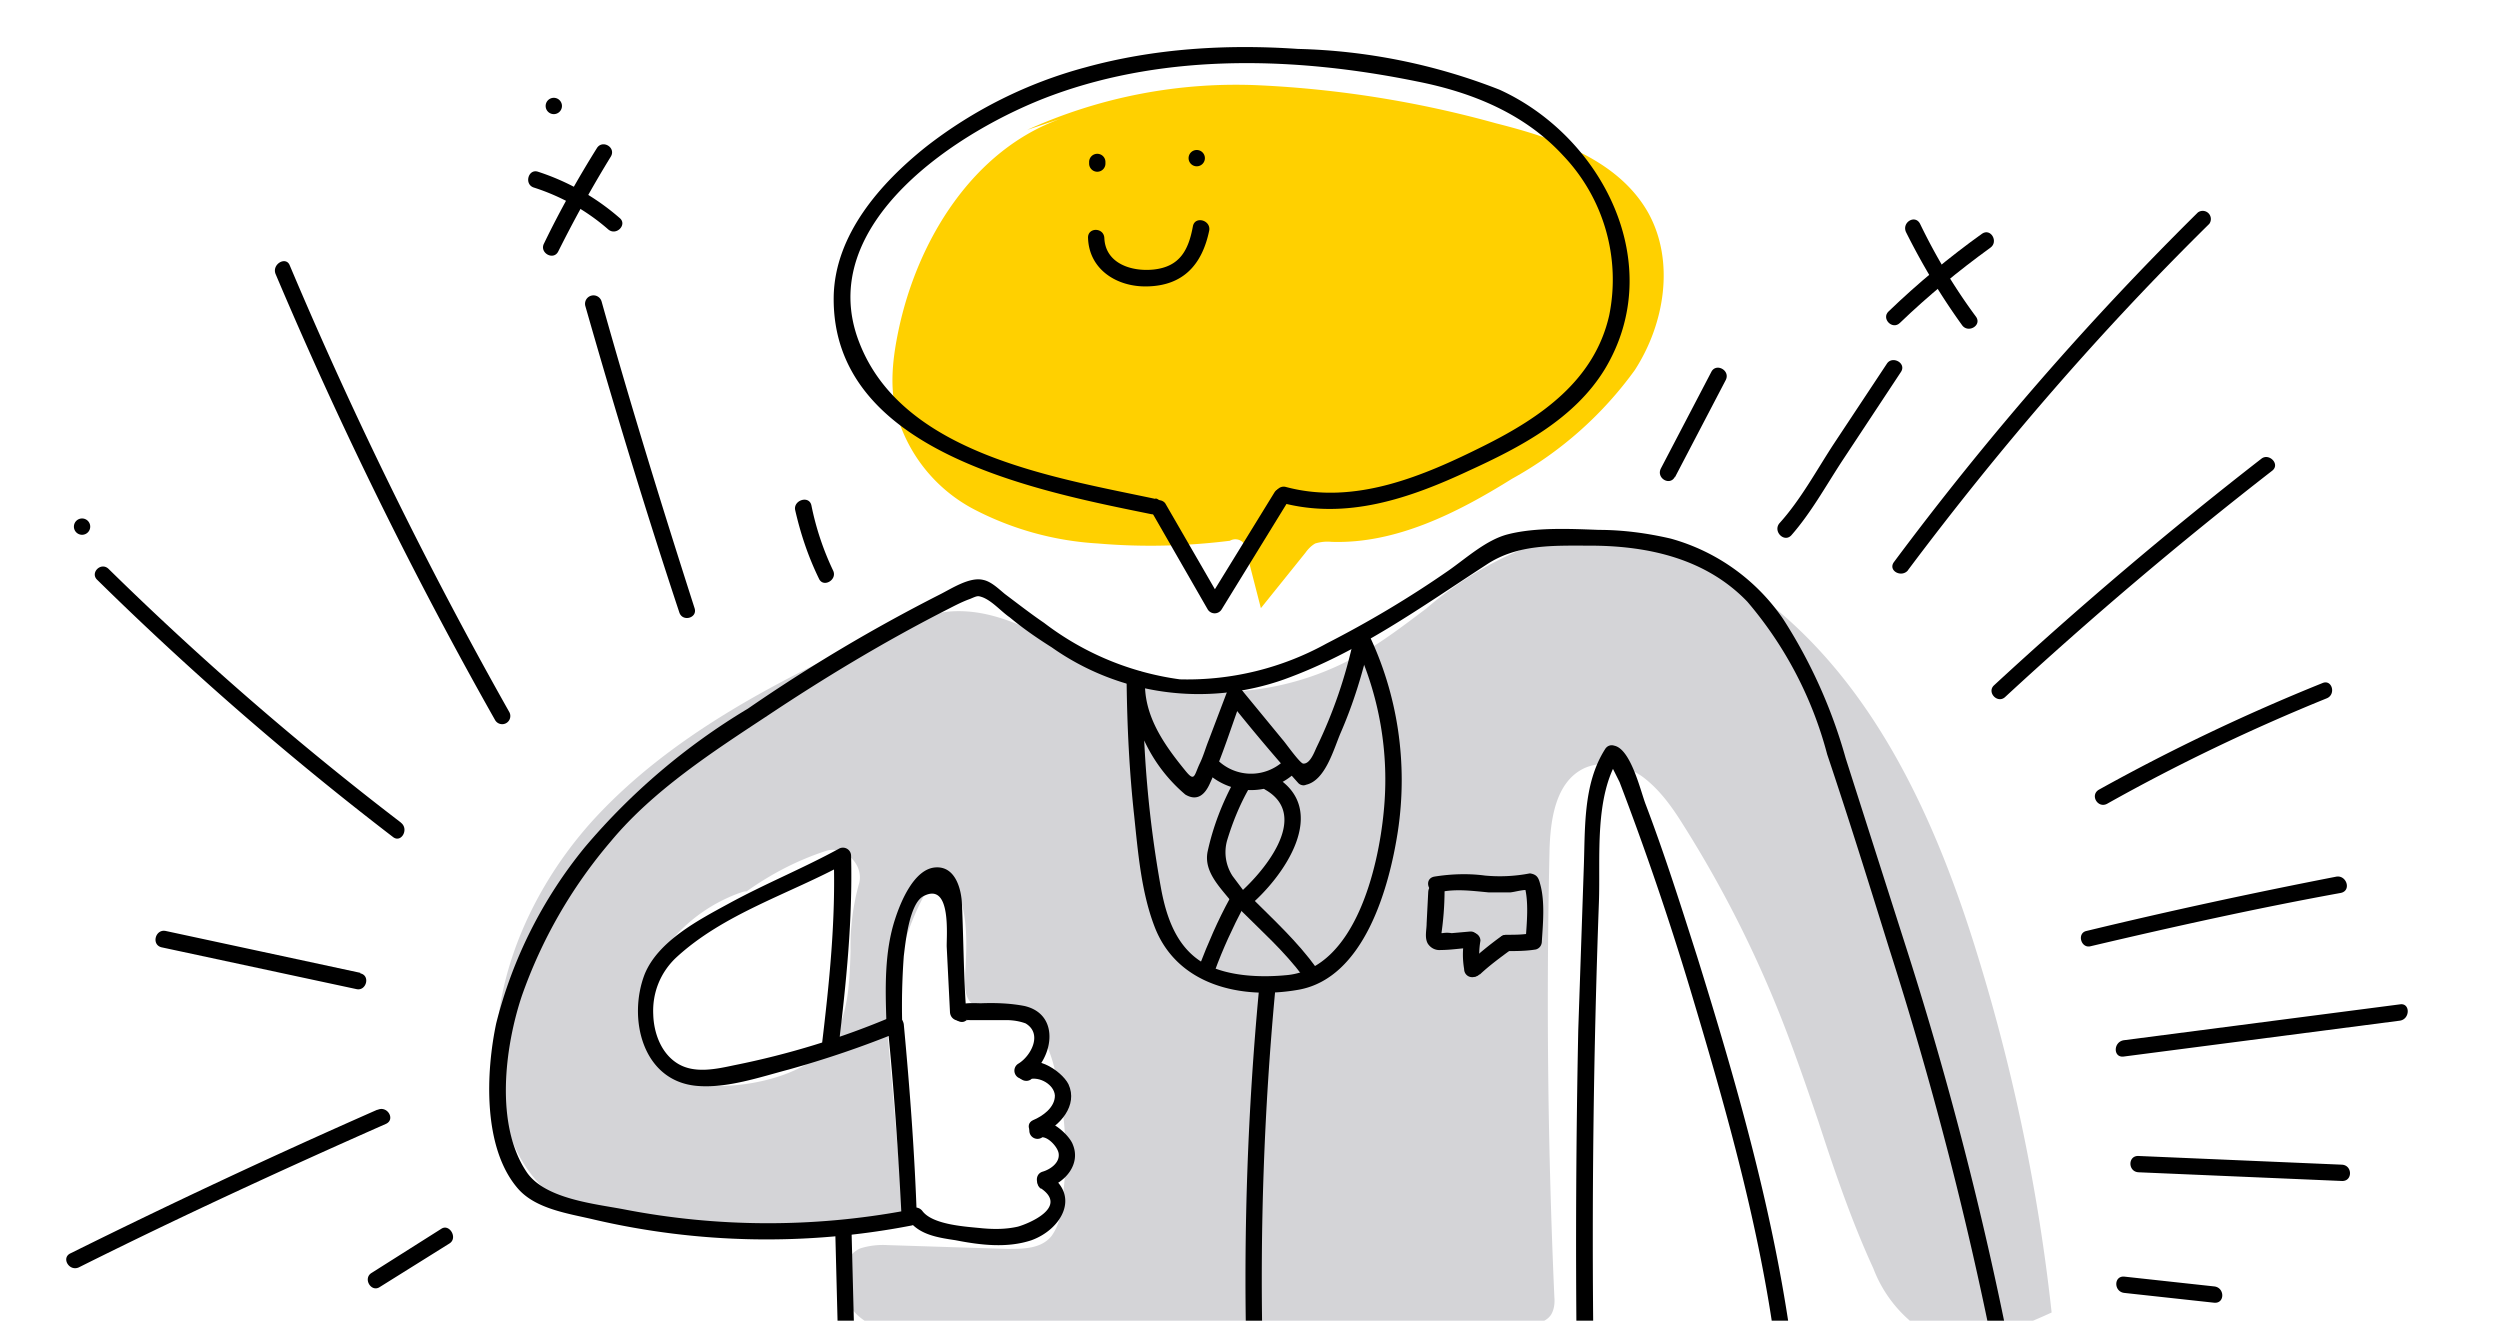 <svg fill="none" height="243" width="460" xmlns="http://www.w3.org/2000/svg"><path d="m195.3 21.8c-16.2 5.7-26.5 22.3-30 39.1-1 4.8-1.6 9.8-.5 14.6a28.6 28.6 0 0 0 14.2 18.1 56.4 56.4 0 0 0 23 6.4c8.1.7 16.3.5 24.3-.5a2 2 0 0 1 3 1.9l2.7 10.5 8.2-10.2c.5-.7 1.1-1.3 1.8-1.7 1-.3 2-.4 3-.3 11.8.4 23.1-5.3 33.2-11.6a69 69 0 0 0 22.6-20c5.5-8.5 7.4-20 2.5-28.9-5.5-9.8-17.3-13.8-28-16.5a197.2 197.2 0 0 0 -43.5-7 93 93 0 0 0 -42.8 8.2" fill="#ffd000"/><path clip-rule="evenodd" d="m323 109.1c21.6 15.8 33.3 41.7 41.1 67.4 6.5 21.2 11 43 13.4 65-8 3.7-17.7 7.2-25 2.4a24 24 0 0 1 -7.8-10.5c-4-8.7-7.1-17.8-10.1-27-1.8-5.3-3.7-10.8-5.7-16.1a212.9 212.9 0 0 0 -19.3-38.7c-2-3.2-4.3-6.4-7.4-8.7-3.1-2.2-7.4-3.1-10.8-1.5-5.3 2.6-6.2 9.7-6.3 15.7-.6 27.2-.3 54.3.9 81.5.1 1.1 0 2.3-.6 3.3-1 1.5-3 1.8-4.9 1.8l-55.7 2c-17.7.5-35.5 1.1-53.2.3-4.9-.2-10.2-.7-13.8-4s-3.9-10.3.5-12.3c1.6-.5 3.3-.7 5-.6l22 .7c3 0 6.3 0 8.2-2.4a9 9 0 0 0 1.6-4.1 62.6 62.6 0 0 0 -1-26.4c-1.1-4.8-3.7-10.2-8.6-11-.7-.2-1.5-.2-2.3-.2-1.8 0-3.6-.2-4.8-1.5-.8-1.1-.9-2.7-.8-4.1v-1c.4-7 .7-14.9-4.6-19.1a46 46 0 0 0 -8.3 30.4l-1.4-.5 2.7 30.8c.2 1.8.2 3.9-1.3 4.9a5 5 0 0 1 -3 .5l-38.5-1.3c-8.5-.4-18-1-24-7a25 25 0 0 1 -5.8-10.5c-6.2-19.6 2.1-41.6 16.1-56.8 14-15.1 32.8-24.8 51.5-33.5 4.5-2 9-4.1 14-4.5 7.5-.5 14.3 3.1 21.2 6.7a52.4 52.4 0 0 0 52.6 2c4.8-2.5 9.2-5.9 13.6-9.2a65.8 65.8 0 0 1 21.8-12.5c13.3-3.6 27.6 1.5 38.7 9.6zm-166.5 65.9a43 43 0 0 1 1.5-12.2c1.2-3.6-2.7-7.4-6.1-6.2-5.2 1.7-10 4.2-14.5 7.4-.5 0-1 .2-1.3.3a29.6 29.6 0 0 0 -17 15.8c-3.3 7.6-.8 17.2 8.2 19.2 7 1.6 19.2-.6 24.3-6 4.4-4.7 4.7-11.5 4.9-18.3z" fill="#d4d4d7" fill-rule="evenodd"/><g fill="#000"><path d="m225.7 127.5-3.3 8.7c-.6 1.5-1 3-1.7 4.4-1 2.2-.9 3.3-2.6 1.2-4-4.9-7.8-10.3-7.4-16.9.1-1.9-2.9-1.9-3 0-.1 4.2.9 8.2 3 11.7a29 29 0 0 0 7.4 9.6c2.2 1.3 3.6 0 4.5-2 2.3-5 4-10.6 6-16 .7-1.7-2.2-2.5-2.9-.7z"/><path d="m226.4 129.3c4 5 8.2 10 12.5 14.8.4.4 1 .5 1.4.3 3.6-.8 5.1-6.6 6.4-9.6 2.3-5.3 4-10.8 5.3-16.5.4-1.8-2.5-2.6-2.9-.8a88 88 0 0 1 -6.8 19.9c-.4.8-1.2 3.2-2.5 3.1-.6 0-3.4-4-3.8-4.4l-7.4-9c-1.2-1.5-3.3.6-2.1 2.1z"/><path d="m221.6 141.7a11.9 11.9 0 0 0 16.8.4c1.4-1.4-.8-3.5-2.1-2.2a8.8 8.8 0 0 1 -12.6-.4c-1.3-1.4-3.4.8-2.1 2.2z"/><path d="m227.2 143.5c-2.3 4.2-4 8.6-5 13.2-.8 4 2.8 7 5 10a1.5 1.5 0 0 0 2.3.3c6.7-5.5 15.6-18.2 4.8-24.3a1.5 1.5 0 0 0 -1.5 2.6c8.6 4.9-.6 15.6-5.4 19.6l2.4.3-3-4a8 8 0 0 1 -1-6.6c1-3.3 2.3-6.5 4-9.5.8-1.7-1.8-3.3-2.6-1.5z"/><path d="m226.3 165.3c-2.2 4-4 8.2-5.7 12.6-.7 1.8 2.2 2.6 2.9.8 1.5-4.1 3.3-8 5.4-12 .9-1.6-1.7-3.2-2.6-1.4z"/><path d="m227.8 167c4.2 4.2 8.5 8 12 12.7 1 1.6 3.6 0 2.5-1.5-3.6-5-8-9-12.3-13.3-1.4-1.3-3.5.8-2.2 2.2z"/><path d="m207.3 125.5c.1 8.3.5 16.5 1.4 24.7.7 6.7 1.3 13.9 3.7 20.2 4.1 10.9 16 13.6 26.6 11.7 12-2.2 16.6-18.7 18.2-29.1 1.9-12.5 0-25.3-5.5-36.6-.8-1.8-3.4-.3-2.6 1.5a59.2 59.2 0 0 1 5.5 31.5c-1 10.4-5.3 28.6-17.6 30-4.9.5-11 .3-15.4-2.1-5.1-2.9-7-8.5-8-14a208.8 208.8 0 0 1 -3.3-37.8c0-2-3-2-3 0z"/><path d="m231.6 182.7a570 570 0 0 0 -2.3 64.8c0 2 3 2 3 0a570 570 0 0 1 2.3-64.8c.1-2-2.9-2-3 0z"/><path d="m154.3 192.5c1.4-11.7 2.6-23.2 2.3-35a1.5 1.5 0 0 0 -2.3-1.3c-6.6 3.6-13.5 6.4-20.1 10-5.5 3-13.1 6.9-15.6 13.1-3.1 8.1-.4 19.6 9.6 20.5 5.5.5 11.6-1.6 16.9-3 6.8-1.9 13.6-4.2 20.2-6.9l-2-1.4c1.2 11.8 2 23.7 2.6 35.6l1-1.4a139 139 0 0 1 -52.2-.2c-5.3-1-14.3-1.9-17.7-6.7-6-8.7-4.1-23.2-1-32.5a89.2 89.2 0 0 1 16.4-28.5c7.8-9.4 18.8-16.5 28.8-23.1 10.5-7 21.3-13.5 32.4-19.2 1.6-.8 3.2-1.7 4.9-2.3 1.4-.6 1.4-.6 2.3-.3 1.8.7 3.4 2.6 5 3.7 2.4 2 5 3.8 7.7 5.5a46.9 46.9 0 0 0 42.8 5.9c13.6-4.9 25.2-13.3 37.2-21.1 5.7-3.8 12.3-3.5 19-3.5 10.8 0 21.4 2.4 29 10.3a71 71 0 0 1 14.7 28.1c4 11.9 7.7 23.8 11.4 35.7a682 682 0 0 1 19.2 74c.3 2 3.2 1.1 2.9-.8a668.6 668.6 0 0 0 -18.6-72.2l-11.5-36a94 94 0 0 0 -11.5-25.6 37 37 0 0 0 -20.7-14.8c-4.3-1-8.8-1.6-13.2-1.6-5.2-.2-11.6-.5-16.7.8-4 1-7.7 4.4-11 6.7-7.2 5-14.6 9.4-22.4 13.4a53 53 0 0 1 -27 6.6 52.8 52.8 0 0 1 -25-10.4c-2.5-1.7-4.8-3.5-7.2-5.3-1.1-.9-2.5-2.3-4-2.6-2.5-.6-5.8 1.6-8 2.7-12.2 6.2-24 13.2-35.3 21a120 120 0 0 0 -30 25.5 83.2 83.2 0 0 0 -16.3 32.4c-1.9 9-2.5 22.9 4 30.4 3.3 3.8 9.4 4.6 14 5.7a140 140 0 0 0 58.4 1.1c.6-.1 1-.7 1-1.4-.4-11.9-1.3-23.8-2.4-35.6-.1-.9-1-1.9-2-1.5-9.4 4-19.2 7-29.2 9-3.3.7-7.3 1.6-10.4-.3s-4.4-5.7-4.5-9c-.2-4 1.3-7.7 4.1-10.4 8.8-8.2 21-11.8 31.4-17.5l-2.3-1.3c.4 11.8-.8 23.3-2.2 35-.2 2 2.8 1.9 3 0z"/><path d="m153.7 227 .5 19.6c0 2 3 2 3 0l-.5-19.5c0-2-3-2-3 0zm139.5 21.4a1697.4 1697.4 0 0 1 1-82.4c.3-8.3-.9-19.3 3.7-26.6l-1.6.7c-.8-.2.1.2.3 1l1.4 2.8a553.6 553.6 0 0 1 12.9 37.8c6.3 21 12.4 42.3 15.5 64 .3 1.9 3.2 1 2.9-.8-3.4-23.3-10-46.3-17-68.8-3-9.4-6-18.9-9.5-28.1-.9-2.3-2.7-10.2-5.8-10.8-.6-.2-1.3 0-1.7.7-4.1 6.5-3.6 14.7-3.9 22.2l-1 29.4c-.4 19.6-.5 39.3-.3 58.9a1.5 1.5 0 0 0 3 0zm-81.4-154.4 10.4 18.1a1.5 1.5 0 0 0 2.6 0l12.3-20c1-1.6-1.6-3.1-2.6-1.5l-12.3 20h2.6l-10.4-18a1.5 1.5 0 0 0 -2.6 1.4z"/><path d="m212.6 91.8c-18.8-4-46.6-8.3-54.5-28.8-8.5-21.8 18.4-39.2 35.6-45.5 21.3-7.8 45.1-7 67.1-2.5 10.1 2 19.7 5.9 26.8 13.6a33.1 33.1 0 0 1 8.5 29.4c-2.7 12-12.6 18.8-23 24-11.2 5.6-23.8 11-36.5 7.6a1.5 1.5 0 0 0 -.8 2.9c12 3.2 23.6-.8 34.5-5.9 9.4-4.3 19.4-9.5 25-18.7 11.6-19.3-.5-42.8-19.4-51.4a108.5 108.5 0 0 0 -37.1-7.5c-13.1-.9-26.4-.1-39.1 3.4a82.3 82.3 0 0 0 -29.3 14.6c-8.4 6.7-16.8 16.2-17 27.6-.4 28.5 37.3 35.7 58.4 40 1.9.4 2.7-2.5.8-2.9z"/><path d="m200.4 29.9v.2a1.5 1.5 0 0 0 3 0v-.3a1.5 1.5 0 0 0 -3 0zm19.8.7a1.5 1.5 0 1 0 0-3 1.5 1.5 0 0 0 0 3zm-20 13.2c.2 5.8 5.3 9 10.8 8.9 6.7-.1 10.2-4 11.5-10.3.3-1.9-2.6-2.7-3-.8-.8 4.4-2.4 7.5-7.3 8-4 .4-8.8-1.1-9-5.8-.1-2-3.1-2-3 0zm-34.2 144.3c-.1-4 0-8.1.3-12.2.3-2.4 1-9.6 3.6-11 5.3-2.8 4.2 7.7 4.3 9.4l.6 12c.2 2 3.2 2 3 0-.5-6.6-.5-13.3-.8-19.9-.1-2.8-1.2-7-4.8-6.8-4 .2-6.5 6.4-7.5 9.5-2 6.1-1.8 12.8-1.6 19 0 2 3 2 3 0z"/><path d="m178.1 187.3c-.5 1-.7.3.3.4h6.7c1.3 0 2.5.2 3.6.6 3.2 1.9 1 6-1.3 7.4a1.5 1.5 0 0 0 1.5 2.6c4.8-3 6.5-11.6-.4-13.2-2.6-.5-5.3-.6-8-.5-1.2 0-4.3-.3-5 1.1-.8 1.8 1.8 3.3 2.6 1.6z"/><path d="m190 198.2.2-.3-.9.7c2-.6 4.7 1 4.8 3 0 2.2-2.3 3.8-4 4.5-1.8.8-.3 3.4 1.5 2.6 3.4-1.5 6.8-5.3 5-9.2-1.3-2.6-7-6.2-9.1-2.8-1 1.6 1.5 3.1 2.6 1.5z"/><path d="m192.2 208.8v-.2l-.8.7c1.3-.4 3.3 1.8 3.4 3 .2 1.7-1.6 2.9-3 3.3-1.8.6-1 3.5.8 3 3.4-1 6.3-4.4 4.8-8-.8-2.2-6-6.5-7.8-3.3a1.5 1.5 0 1 0 2.6 1.5z"/><path d="m191.6 218.7c5 3.5-2.5 6.5-4.3 7-2.2.5-4.4.5-6.6.3-2.9-.3-9.1-.6-11-3.2-1.2-1.5-3.8 0-2.6 1.6 2 2.8 5.4 3.3 8.7 3.8 4.6.9 9.5 1.5 14 0 5.5-2 9-8.1 3.3-12-1.6-1.2-3.1 1.4-1.6 2.5zm71.2-54.7-.3 5.9c0 1.2-.4 2.6.2 3.7.5.8 1.4 1.3 2.4 1.2 1.8 0 3.6-.3 5.4-.4s1.9-3.1 0-3l-3.4.3a5 5 0 0 0 -1.7 0c-.4 0-.4 0-.2.2a56.3 56.3 0 0 0 .6-7.8c.1-2-2.9-2-3 0z"/><path d="m269.4 173c-.3 1.8-.3 3.5 0 5.3 0 .8.6 1.5 1.5 1.5.8 0 1.5-.7 1.5-1.5-.3-1.8-.3-3.5 0-5.2a1.5 1.5 0 0 0 -3 0z"/><path d="m272.3 179.3c1.7-1.6 3.6-3 5.5-4.4 1.5-1 0-3.7-1.6-2.6a66 66 0 0 0 -6 4.9c-1.5 1.3.7 3.4 2 2.1z"/><path d="m277.2 175c1.8 0 3.6 0 5.4-.3.7-.2 1.1-.8 1.1-1.5.2-3.2.6-7.3-.3-10.5-.3-1.2-.6-1.8-1.9-2a29 29 0 0 1 -8.3.4c-3-.4-6.2-.3-9.3.2-2 .4-1.1 3.3.8 2.9 3-.7 6-.3 9.2 0h4c1-.1 2.5-.6 3.5-.4l-1-1.1c1 3 .5 7.4.3 10.5l1.1-1.5c-1.5.3-3 .3-4.6.3-1.9 0-1.9 3 0 3zm-183.5-44c-15-26.6-28.5-54-40.4-82.2-.7-1.7-3.3-.2-2.6 1.6a804 804 0 0 0 40.4 82.1 1.5 1.5 0 0 0 2.6-1.5zm34.1-19.1c-6-18.7-11.8-37.5-17.1-56.4a1.5 1.5 0 0 0 -3 .8c5.4 18.9 11.1 37.7 17.3 56.4.6 1.8 3.4 1 2.8-.8zm25.5-6.9a51.6 51.6 0 0 1 -4-12c-.4-1.9-3.3-1-3 .8 1 4.4 2.4 8.6 4.4 12.7.8 1.7 3.4.2 2.6-1.5zm-79.6 46.3a580.4 580.4 0 0 1 -53.7-46.6c-1.4-1.4-3.5.7-2.1 2a586 586 0 0 0 54.4 47.3c1.5 1.2 3-1.4 1.5-2.6zm-7.4 27.7-35.8-7.7c-1.9-.4-2.7 2.5-.8 3l35.9 7.7c1.8.4 2.6-2.5.7-2.9zm3.1 25.2a1356 1356 0 0 0 -56.4 26.4c-1.8.8-.3 3.4 1.5 2.6 18.6-9.3 37.5-18 56.5-26.4 1.8-.8.3-3.4-1.5-2.6zm11.8 21.9-12.8 8.1c-1.7 1-.1 3.7 1.5 2.6l12.8-8c1.6-1 0-3.7-1.5-2.7zm248.4-127.6c3.6-4.1 6.3-9 9.3-13.6l10.9-16.5c1-1.6-1.6-3-2.6-1.5l-9.8 14.8c-3.2 4.9-6.1 10.3-10 14.6-1.2 1.5.9 3.6 2.2 2.2zm21.4 6.5c17-22.7 35.4-44 55.5-63.8a1.5 1.5 0 0 0 -2.1-2.1 563.4 563.4 0 0 0 -55.9 64.3c-1.2 1.6 1.4 3 2.6 1.5zm18 23.2a755 755 0 0 1 49.1-41.6c1.5-1.2-.6-3.3-2-2.2a760.2 760.2 0 0 0 -49.2 41.7c-1.4 1.3.7 3.5 2.1 2.1zm18.7 19.7c13-7.3 26.6-13.8 40.4-19.4 1.8-.7 1-3.6-.8-2.8a367.9 367.9 0 0 0 -41.1 19.6c-1.7 1-.2 3.5 1.5 2.6zm-3 26.2c15.3-3.6 30.6-7 46-9.8 2-.4 1.1-3.3-.8-3-15.4 3-30.7 6.3-46 10-1.8.4-1 3.3.8 2.8zm6.1 20.3 50.8-6.6c1.9-.3 1.9-3.3 0-3l-50.8 6.6c-2 .3-2 3.3 0 3zm2.7 21.3 37.4 1.6c2 .1 2-2.9 0-3l-37.4-1.6c-2-.1-2 2.9 0 3zm-2.6 22.2 16.5 1.8c2 .2 2-2.8 0-3l-16.5-1.8c-2-.2-2 2.8 0 3zm-82.7-150.1 9.3-17.8c1-1.8-1.7-3.3-2.6-1.6l-9.3 17.8c-.9 1.8 1.7 3.3 2.6 1.5zm-210-53.3c5 1.6 9.7 4.2 13.7 7.7 1.5 1.3 3.6-.9 2.1-2.1a43.2 43.2 0 0 0 -15-8.5c-1.8-.6-2.6 2.3-.8 2.9z"/><path d="m109.8 27.3c-3.5 5.6-6.8 11.5-9.7 17.5-.9 1.7 1.7 3.2 2.6 1.5 3-6 6.2-11.8 9.7-17.5 1-1.7-1.6-3.2-2.6-1.5zm-7.9-6.3a1.5 1.5 0 1 0 0-3 1.5 1.5 0 0 0 0 3zm-86.8 77.4a1.5 1.5 0 1 0 0-3 1.5 1.5 0 0 0 0 3zm335.6-55.7c3 6 6.4 11.7 10.3 17.1 1.1 1.6 3.7.1 2.6-1.5-4-5.4-7.4-11.1-10.3-17.1-.9-1.8-3.4-.3-2.6 1.5z"/><path d="m364.7 43c-6 4.3-11.8 9.1-17.2 14.3-1.4 1.3.7 3.5 2.1 2.1 5.2-5 10.8-9.6 16.6-13.8 1.6-1.1.1-3.7-1.5-2.6z"/></g></svg>